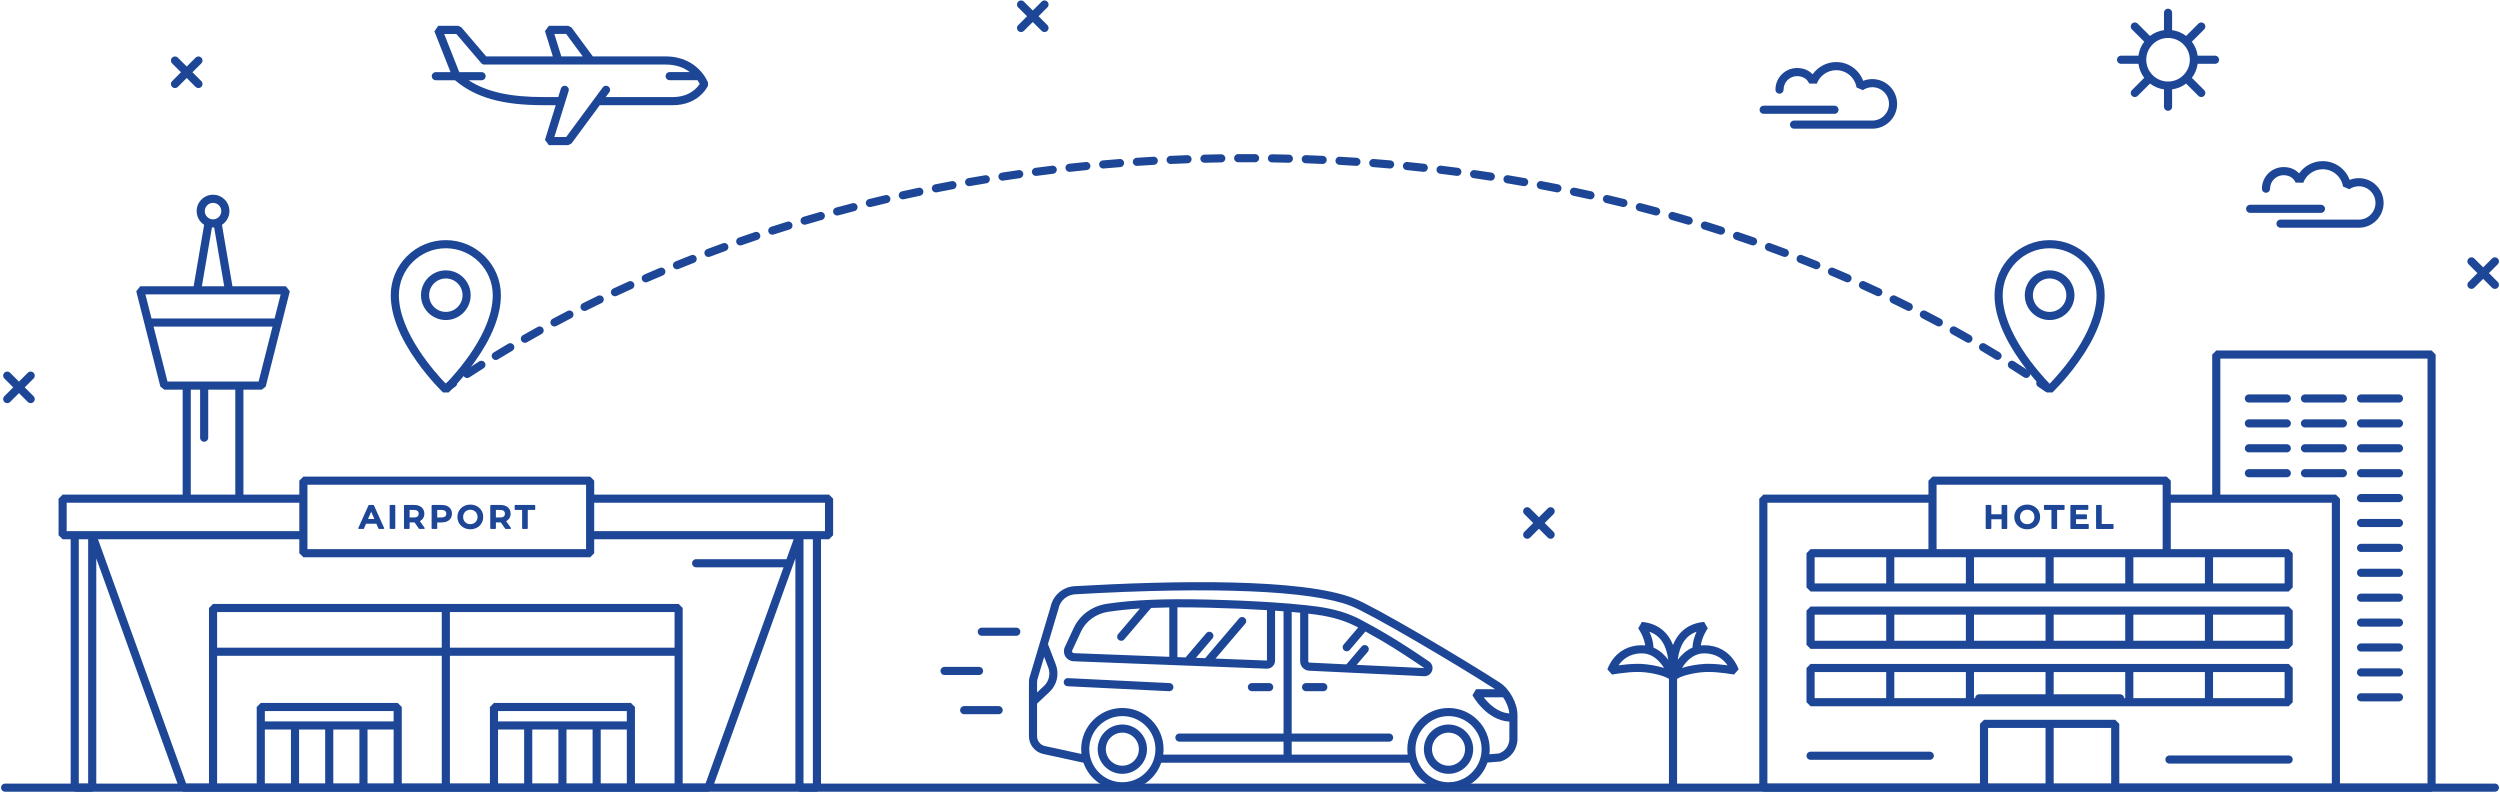 <svg xmlns="http://www.w3.org/2000/svg" xmlns:xlink="http://www.w3.org/1999/xlink" id="Layer_1" x="0px" y="0px" viewBox="0 0 972 308" style="enable-background:new 0 0 972 308;" xml:space="preserve"><style type="text/css">	.st0{fill:#1D4796;}</style><g>	<path class="st0" d="M824.271,273.09h-54.76c-0.873,0-1.581-0.708-1.581-1.581s0.708-1.581,1.581-1.581h54.76  c0.873,0,1.581,0.708,1.581,1.581S825.144,273.09,824.271,273.09z"></path>	<g>		<path class="st0" d="M174.429,152.59l-2.182-0.004c-0.207-0.198-5.123-4.928-10.11-11.925   c-6.774-9.505-10.209-18.215-10.209-25.889c0-11.806,9.605-21.412,21.412-21.412   c11.806,0,21.412,9.605,21.412,21.412c0,7.738-3.435,16.468-10.21,25.948   C179.554,147.699,174.636,152.393,174.429,152.59z M173.34,96.523c-10.063,0-18.249,8.187-18.249,18.249   c0,14.454,14.166,30.191,18.253,34.429c4.09-4.214,18.245-19.852,18.245-34.429   C191.589,104.709,183.403,96.523,173.34,96.523z"></path>		<path class="st0" d="M173.34,124.433c-5.327,0-9.661-4.334-9.661-9.661c0-5.327,4.334-9.661,9.661-9.661   c5.327,0,9.661,4.334,9.661,9.661C183.001,120.099,178.667,124.433,173.34,124.433z M173.34,108.273   c-3.583,0-6.499,2.915-6.499,6.499s2.915,6.499,6.499,6.499s6.499-2.915,6.499-6.499   S176.923,108.273,173.34,108.273z"></path>	</g>	<g>		<path class="st0" d="M797.979,152.59l-2.182-0.004c-0.207-0.198-5.123-4.928-10.11-11.925   c-6.774-9.505-10.209-18.215-10.209-25.889c0-11.806,9.605-21.412,21.412-21.412   c11.806,0,21.412,9.605,21.412,21.412c0,7.738-3.435,16.468-10.21,25.948   C803.104,147.699,798.186,152.393,797.979,152.59z M796.891,96.523c-10.063,0-18.249,8.187-18.249,18.249   c0,14.454,14.167,30.191,18.253,34.429c4.09-4.214,18.245-19.852,18.245-34.429   C815.14,104.709,806.953,96.523,796.891,96.523z"></path>		<path class="st0" d="M796.891,124.433c-5.327,0-9.661-4.334-9.661-9.661c0-5.327,4.334-9.661,9.661-9.661   c5.327,0,9.661,4.334,9.661,9.661C806.552,120.099,802.218,124.433,796.891,124.433z M796.891,108.273   c-3.583,0-6.499,2.915-6.499,6.499s2.915,6.499,6.499,6.499s6.499-2.915,6.499-6.499   S800.474,108.273,796.891,108.273z"></path>	</g>	<g>		<path class="st0" d="M173.415,152.458c-0.504,0-1-0.241-1.307-0.689c-0.493-0.721-0.308-1.705,0.412-2.198   c0.903-0.618,1.827-1.244,2.745-1.862c0.724-0.488,1.707-0.295,2.195,0.429c0.487,0.725,0.295,1.707-0.429,2.195   c-0.912,0.614-1.829,1.235-2.725,1.849C174.033,152.368,173.722,152.458,173.415,152.458z"></path>		<path class="st0" d="M181.631,146.975c-0.517,0-1.024-0.253-1.327-0.719c-0.476-0.732-0.269-1.712,0.463-2.188   c1.831-1.192,3.7-2.389,5.555-3.557c0.739-0.466,1.715-0.244,2.181,0.495   c0.465,0.739,0.244,1.715-0.495,2.181c-1.842,1.16-3.698,2.349-5.515,3.532   C182.225,146.892,181.926,146.975,181.631,146.975z M787.777,146.963c-0.296,0-0.595-0.083-0.861-0.256   c-1.818-1.184-3.676-2.373-5.523-3.536c-0.739-0.465-0.961-1.442-0.495-2.181   c0.465-0.739,1.442-0.961,2.181-0.495c1.859,1.171,3.731,2.369,5.562,3.562c0.732,0.476,0.939,1.456,0.463,2.188   C788.801,146.709,788.294,146.963,787.777,146.963z M192.753,139.969c-0.533,0-1.054-0.27-1.352-0.759   c-0.455-0.746-0.218-1.719,0.527-2.173c1.868-1.139,3.771-2.28,5.657-3.392c0.752-0.444,1.722-0.194,2.165,0.559   c0.444,0.752,0.194,1.722-0.559,2.165c-1.873,1.104-3.763,2.237-5.618,3.368   C193.317,139.894,193.033,139.969,192.753,139.969z M776.647,139.952c-0.28,0-0.564-0.075-0.821-0.231   c-1.851-1.128-3.741-2.261-5.618-3.368c-0.752-0.444-1.002-1.413-0.559-2.165   c0.444-0.752,1.413-1.003,2.165-0.559c1.89,1.115,3.793,2.256,5.657,3.392c0.746,0.454,0.982,1.427,0.527,2.173   C777.701,139.682,777.18,139.952,776.647,139.952z M204.075,133.29c-0.549,0-1.083-0.287-1.375-0.798   c-0.433-0.759-0.169-1.724,0.59-2.157c1.896-1.082,3.831-2.168,5.751-3.228   c0.764-0.422,1.727-0.145,2.149,0.62c0.422,0.765,0.144,1.726-0.62,2.149   c-1.908,1.053-3.83,2.132-5.712,3.206C204.61,133.223,204.341,133.29,204.075,133.29z M765.324,133.275   c-0.266,0-0.535-0.067-0.782-0.208c-1.884-1.075-3.806-2.154-5.713-3.206c-0.765-0.422-1.042-1.384-0.62-2.149   c0.422-0.765,1.384-1.042,2.149-0.62c1.919,1.059,3.854,2.145,5.751,3.228c0.759,0.433,1.023,1.399,0.59,2.157   C766.407,132.988,765.874,133.275,765.324,133.275z M215.583,126.937c-0.565,0-1.111-0.304-1.396-0.837   c-0.411-0.77-0.12-1.728,0.65-2.14c1.928-1.029,3.892-2.061,5.838-3.066   c0.776-0.401,1.73-0.097,2.131,0.679c0.401,0.776,0.097,1.73-0.679,2.131c-1.934,0.999-3.885,2.023-5.8,3.046   C216.089,126.877,215.834,126.937,215.583,126.937z M753.816,126.922c-0.251,0-0.506-0.06-0.744-0.187   c-1.909-1.02-3.861-2.044-5.8-3.046c-0.776-0.401-1.08-1.355-0.68-2.131   c0.401-0.776,1.354-1.08,2.131-0.679c1.952,1.008,3.917,2.04,5.839,3.066c0.77,0.411,1.061,1.369,0.65,2.14   C754.928,126.618,754.381,126.922,753.816,126.922z M227.263,120.904c-0.58,0-1.139-0.321-1.416-0.875   c-0.39-0.781-0.073-1.731,0.708-2.121c1.952-0.975,3.943-1.952,5.919-2.906c0.786-0.38,1.732-0.05,2.111,0.737   s0.05,1.732-0.737,2.111c-1.963,0.948-3.942,1.919-5.881,2.888C227.741,120.851,227.5,120.904,227.263,120.904z    M742.136,120.89c-0.237,0-0.478-0.054-0.705-0.167c-1.944-0.97-3.922-1.942-5.881-2.887   c-0.787-0.38-1.117-1.325-0.737-2.111c0.38-0.787,1.325-1.117,2.111-0.737   c1.972,0.952,3.963,1.929,5.919,2.906c0.781,0.39,1.099,1.34,0.709,2.121   C743.275,120.57,742.716,120.89,742.136,120.89z M239.101,115.19c-0.595,0-1.166-0.338-1.434-0.913   c-0.369-0.791-0.027-1.732,0.765-2.102c1.979-0.923,3.996-1.848,5.994-2.748c0.797-0.359,1.733-0.004,2.091,0.792   c0.359,0.796,0.004,1.732-0.792,2.091c-1.986,0.895-3.99,1.813-5.956,2.731   C239.552,115.142,239.325,115.19,239.101,115.19z M730.298,115.176c-0.224,0-0.451-0.048-0.667-0.149   c-1.966-0.917-3.969-1.835-5.956-2.73c-0.796-0.359-1.151-1.295-0.792-2.091   c0.359-0.796,1.295-1.151,2.091-0.792c1.999,0.901,4.016,1.825,5.994,2.748c0.791,0.369,1.134,1.31,0.765,2.102   C731.463,114.838,730.893,115.176,730.298,115.176z M251.085,109.789c-0.61,0-1.192-0.355-1.451-0.951   c-0.348-0.801,0.018-1.732,0.819-2.081c1.999-0.87,4.039-1.741,6.062-2.591   c0.805-0.338,1.732,0.04,2.07,0.846c0.338,0.805-0.04,1.732-0.846,2.07   c-2.012,0.845-4.039,1.711-6.025,2.575C251.51,109.747,251.296,109.789,251.085,109.789z M718.312,109.777   c-0.21,0-0.424-0.042-0.63-0.132c-1.986-0.864-4.013-1.73-6.025-2.575c-0.805-0.338-1.184-1.265-0.846-2.07   c0.338-0.805,1.265-1.184,2.07-0.846c2.025,0.85,4.064,1.722,6.063,2.591c0.801,0.348,1.167,1.28,0.819,2.081   C719.504,109.421,718.923,109.777,718.312,109.777z M263.205,104.7c-0.625,0-1.217-0.373-1.466-0.988   c-0.328-0.809,0.063-1.731,0.872-2.059c2.024-0.82,4.085-1.64,6.126-2.437   c0.814-0.317,1.73,0.084,2.048,0.898c0.318,0.814-0.084,1.73-0.898,2.048   c-2.029,0.792-4.077,1.607-6.089,2.422C263.604,104.662,263.403,104.7,263.205,104.7z M706.192,104.688   c-0.198,0-0.399-0.037-0.593-0.116c-2.008-0.813-4.056-1.628-6.089-2.422c-0.814-0.318-1.216-1.235-0.898-2.048   c0.318-0.814,1.234-1.215,2.048-0.898c2.045,0.799,4.106,1.618,6.126,2.436c0.809,0.328,1.2,1.25,0.872,2.059   C707.409,104.315,706.817,104.688,706.192,104.688z M275.45,99.918c-0.64,0-1.242-0.391-1.48-1.025   c-0.308-0.817,0.106-1.729,0.923-2.037c2.04-0.767,4.12-1.536,6.184-2.284c0.821-0.298,1.728,0.127,2.025,0.948   c0.297,0.821-0.127,1.728-0.948,2.025c-2.052,0.743-4.12,1.507-6.148,2.27   C275.823,99.885,275.635,99.918,275.45,99.918z M693.947,99.906c-0.185,0-0.373-0.033-0.556-0.102   c-2.033-0.765-4.101-1.528-6.148-2.27c-0.821-0.297-1.246-1.204-0.948-2.025   c0.297-0.821,1.204-1.246,2.025-0.948c2.059,0.746,4.14,1.514,6.184,2.283c0.817,0.308,1.231,1.219,0.923,2.037   C695.189,99.515,694.587,99.906,693.947,99.906z M287.809,95.44c-0.654,0-1.266-0.409-1.493-1.061   c-0.287-0.825,0.148-1.726,0.973-2.014c2.06-0.718,4.159-1.435,6.238-2.132c0.828-0.277,1.724,0.169,2.002,0.997   c0.277,0.828-0.169,1.724-0.997,2.002c-2.067,0.693-4.154,1.406-6.202,2.119   C288.158,95.411,287.982,95.44,287.809,95.44z M681.588,95.429c-0.173,0-0.348-0.029-0.52-0.088   c-2.046-0.713-4.132-1.426-6.202-2.119c-0.828-0.277-1.275-1.174-0.997-2.002c0.277-0.828,1.173-1.275,2.002-0.997   c2.081,0.697,4.18,1.414,6.238,2.131c0.825,0.287,1.26,1.189,0.973,2.014   C682.854,95.02,682.242,95.429,681.588,95.429z M300.274,91.264c-0.668,0-1.289-0.427-1.505-1.097   c-0.267-0.831,0.19-1.722,1.021-1.99c2.08-0.669,4.195-1.336,6.287-1.982c0.835-0.258,1.72,0.21,1.977,1.044   c0.258,0.834-0.21,1.72-1.045,1.977c-2.08,0.642-4.183,1.305-6.251,1.97   C300.597,91.239,300.434,91.264,300.274,91.264z M669.123,91.254c-0.161,0-0.324-0.025-0.485-0.076   c-2.063-0.664-4.167-1.327-6.251-1.97c-0.835-0.258-1.302-1.143-1.045-1.977   c0.258-0.834,1.143-1.302,1.977-1.045c2.096,0.647,4.212,1.313,6.287,1.981c0.831,0.267,1.288,1.158,1.021,1.99   C670.413,90.827,669.792,91.254,669.123,91.254z M312.834,87.386c-0.682,0-1.312-0.445-1.516-1.133   c-0.248-0.838,0.23-1.717,1.068-1.965c2.091-0.619,4.221-1.235,6.331-1.833   c0.841-0.239,1.714,0.25,1.952,1.091c0.238,0.84-0.25,1.714-1.091,1.952c-2.099,0.594-4.217,1.207-6.296,1.822   C313.134,87.365,312.983,87.386,312.834,87.386z M656.563,87.377c-0.148,0-0.3-0.021-0.449-0.065   c-2.083-0.616-4.201-1.229-6.296-1.822c-0.84-0.238-1.329-1.112-1.091-1.952   c0.238-0.84,1.112-1.328,1.952-1.091c2.106,0.596,4.237,1.213,6.332,1.832   c0.838,0.248,1.316,1.127,1.068,1.965C657.875,86.932,657.245,87.377,656.563,87.377z M325.482,83.805   c-0.697,0-1.335-0.464-1.525-1.169c-0.228-0.843,0.27-1.711,1.113-1.94c2.108-0.571,4.252-1.138,6.372-1.685   c0.846-0.219,1.708,0.29,1.927,1.136c0.218,0.846-0.29,1.708-1.136,1.927c-2.108,0.545-4.24,1.108-6.337,1.676   C325.758,83.787,325.619,83.805,325.482,83.805z M643.915,83.796c-0.137,0-0.276-0.018-0.414-0.055   c-2.101-0.568-4.233-1.132-6.337-1.675c-0.846-0.218-1.354-1.081-1.135-1.927   c0.218-0.846,1.081-1.354,1.927-1.136c2.116,0.546,4.26,1.113,6.372,1.685   c0.843,0.228,1.342,1.096,1.113,1.939C645.25,83.332,644.611,83.796,643.915,83.796z M338.21,80.517   c-0.711,0-1.357-0.483-1.534-1.204c-0.209-0.848,0.309-1.705,1.157-1.913c2.117-0.521,4.274-1.039,6.409-1.539   c0.851-0.198,1.701,0.329,1.9,1.179c0.199,0.85-0.329,1.701-1.179,1.9c-2.123,0.497-4.268,1.012-6.374,1.531   C338.462,80.502,338.335,80.517,338.21,80.517z M631.187,80.509c-0.125,0-0.252-0.015-0.379-0.046   c-2.106-0.518-4.251-1.033-6.374-1.53c-0.85-0.199-1.378-1.05-1.179-1.9c0.199-0.85,1.05-1.378,1.9-1.179   c2.135,0.5,4.291,1.017,6.409,1.539c0.848,0.209,1.366,1.065,1.157,1.913   C632.543,80.026,631.898,80.509,631.187,80.509z M351.009,77.52c-0.725,0-1.378-0.501-1.542-1.238   c-0.19-0.853,0.348-1.697,1.2-1.887c2.13-0.473,4.298-0.943,6.442-1.394   c0.855-0.18,1.693,0.367,1.873,1.222c0.18,0.855-0.367,1.693-1.222,1.873   c-2.132,0.449-4.288,0.915-6.407,1.386C351.238,77.507,351.122,77.52,351.009,77.52z M618.388,77.513   c-0.114,0-0.229-0.012-0.344-0.038c-2.121-0.471-4.277-0.938-6.407-1.386c-0.855-0.18-1.402-1.019-1.222-1.873   c0.18-0.855,1.019-1.401,1.873-1.222c2.142,0.451,4.309,0.92,6.442,1.393c0.853,0.19,1.39,1.034,1.201,1.887   C619.766,77.011,619.112,77.513,618.388,77.513z M363.872,74.811c-0.739,0-1.4-0.521-1.549-1.273   c-0.17-0.857,0.386-1.689,1.242-1.859c2.143-0.426,4.32-0.847,6.471-1.25c0.859-0.16,1.685,0.405,1.846,1.263   c0.161,0.858-0.404,1.685-1.263,1.846c-2.14,0.401-4.306,0.82-6.437,1.244   C364.078,74.801,363.974,74.811,363.872,74.811z M605.524,74.805c-0.102,0-0.206-0.01-0.31-0.031   c-2.133-0.424-4.299-0.842-6.436-1.243c-0.858-0.161-1.424-0.987-1.263-1.845   c0.161-0.858,0.987-1.424,1.846-1.263c2.149,0.403,4.326,0.823,6.471,1.25   c0.857,0.17,1.413,1.003,1.242,1.859C606.924,74.284,606.263,74.805,605.524,74.805z M376.793,72.389   c-0.753,0-1.42-0.54-1.556-1.308c-0.151-0.86,0.423-1.68,1.283-1.831c2.154-0.379,4.34-0.752,6.497-1.107   c0.862-0.141,1.675,0.441,1.817,1.303c0.142,0.862-0.441,1.675-1.303,1.817   c-2.146,0.354-4.32,0.724-6.462,1.101C376.976,72.381,376.884,72.389,376.793,72.389z M592.604,72.383   c-0.091,0-0.183-0.008-0.276-0.024c-2.136-0.376-4.311-0.747-6.463-1.101c-0.862-0.142-1.445-0.956-1.303-1.817   c0.142-0.862,0.955-1.445,1.817-1.303c2.163,0.356,4.349,0.729,6.496,1.107c0.86,0.151,1.435,0.971,1.283,1.831   C594.024,71.843,593.357,72.383,592.604,72.383z M389.763,70.251c-0.767,0-1.441-0.56-1.561-1.341   c-0.133-0.863,0.46-1.671,1.323-1.803c2.162-0.332,4.355-0.657,6.519-0.966   c0.865-0.123,1.665,0.478,1.789,1.342c0.123,0.865-0.478,1.665-1.342,1.789c-2.153,0.307-4.335,0.63-6.485,0.96   C389.924,70.245,389.843,70.251,389.763,70.251z M579.633,70.246c-0.08,0-0.161-0.006-0.242-0.019   c-2.145-0.33-4.327-0.653-6.485-0.96c-0.865-0.123-1.466-0.924-1.343-1.789c0.123-0.865,0.922-1.466,1.788-1.342   c2.169,0.309,4.363,0.634,6.519,0.965c0.863,0.133,1.455,0.94,1.323,1.803   C581.074,69.687,580.4,70.246,579.633,70.246z M402.777,68.395c-0.782,0-1.461-0.579-1.566-1.375   c-0.114-0.866,0.496-1.66,1.361-1.774c2.164-0.285,4.364-0.562,6.538-0.825   c0.866-0.105,1.655,0.513,1.759,1.38c0.105,0.867-0.513,1.655-1.38,1.759   c-2.163,0.261-4.352,0.537-6.505,0.821C402.915,68.391,402.846,68.395,402.777,68.395z M566.619,68.391   c-0.069,0-0.138-0.004-0.208-0.014c-2.155-0.283-4.343-0.559-6.505-0.82c-0.867-0.104-1.485-0.892-1.381-1.759   c0.105-0.867,0.893-1.485,1.759-1.381c2.172,0.262,4.372,0.539,6.538,0.824c0.866,0.114,1.475,0.908,1.362,1.774   C568.08,67.812,567.4,68.391,566.619,68.391z M415.828,66.82c-0.796,0-1.481-0.599-1.57-1.409   c-0.095-0.868,0.531-1.649,1.399-1.745c2.171-0.239,4.377-0.469,6.554-0.685c0.869-0.085,1.643,0.548,1.73,1.417   c0.086,0.869-0.549,1.643-1.418,1.73c-2.166,0.215-4.36,0.444-6.521,0.681   C415.944,66.817,415.885,66.82,415.828,66.82z M553.568,66.816c-0.058,0-0.116-0.003-0.175-0.01   c-2.166-0.238-4.359-0.467-6.52-0.681c-0.869-0.086-1.504-0.86-1.418-1.73   c0.086-0.869,0.858-1.504,1.73-1.418c2.172,0.215,4.377,0.446,6.554,0.685c0.868,0.095,1.495,0.876,1.399,1.744   C555.049,66.217,554.364,66.816,553.568,66.816z M428.91,65.523c-0.81,0-1.501-0.62-1.573-1.442   c-0.077-0.87,0.566-1.638,1.436-1.714c2.177-0.193,4.386-0.376,6.567-0.546c0.871-0.067,1.632,0.583,1.699,1.454   c0.068,0.871-0.583,1.631-1.454,1.699c-2.17,0.169-4.368,0.352-6.534,0.543   C429.003,65.521,428.956,65.523,428.91,65.523z M540.486,65.52c-0.047,0-0.094-0.002-0.141-0.006   c-2.164-0.191-4.362-0.374-6.533-0.543c-0.871-0.068-1.522-0.829-1.454-1.699   c0.068-0.871,0.829-1.522,1.699-1.454c2.182,0.17,4.391,0.354,6.566,0.546c0.87,0.077,1.513,0.844,1.436,1.714   C541.986,64.9,541.296,65.52,540.486,65.52z M442.016,64.502c-0.825,0-1.52-0.64-1.576-1.475   c-0.059-0.871,0.6-1.625,1.472-1.684c2.18-0.147,4.393-0.284,6.577-0.408c0.872-0.05,1.619,0.617,1.669,1.489   c0.05,0.872-0.617,1.619-1.489,1.669c-2.173,0.124-4.374,0.26-6.544,0.406   C442.087,64.501,442.051,64.502,442.016,64.502z M527.38,64.5c-0.036,0-0.071-0.001-0.108-0.004   c-2.172-0.146-4.373-0.283-6.544-0.406c-0.872-0.05-1.539-0.796-1.489-1.668   c0.049-0.872,0.798-1.538,1.668-1.489c2.182,0.124,4.394,0.261,6.577,0.408c0.872,0.059,1.53,0.812,1.472,1.684   C528.9,63.86,528.205,64.5,527.38,64.5z M455.14,63.756c-0.84,0-1.539-0.661-1.579-1.508   c-0.041-0.872,0.634-1.612,1.506-1.653c2.18-0.101,4.395-0.192,6.584-0.271c0.874-0.032,1.606,0.65,1.637,1.523   c0.032,0.873-0.651,1.606-1.523,1.637c-2.178,0.078-4.382,0.169-6.551,0.27   C455.19,63.755,455.165,63.756,455.14,63.756z M514.255,63.754c-0.025,0-0.05-0.001-0.074-0.002   c-2.172-0.101-4.376-0.192-6.551-0.27c-0.873-0.032-1.555-0.764-1.523-1.637   c0.031-0.873,0.763-1.558,1.637-1.523c2.186,0.079,4.401,0.17,6.583,0.271c0.872,0.04,1.547,0.78,1.506,1.653   C515.794,63.094,515.095,63.754,514.255,63.754z M468.278,63.282c-0.855,0-1.558-0.682-1.58-1.541   c-0.022-0.873,0.667-1.599,1.54-1.621c2.176-0.056,4.387-0.101,6.571-0.135c0.008-0,0.017-0,0.025-0   c0.862,0,1.567,0.692,1.581,1.557c0.013,0.873-0.683,1.592-1.557,1.605c-2.173,0.034-4.373,0.079-6.539,0.134   C468.305,63.282,468.291,63.282,468.278,63.282z M501.118,63.282c-0.014,0-0.027-0-0.041-0.001   c-2.174-0.056-4.379-0.101-6.555-0.134c-0.873-0.013-1.57-0.732-1.557-1.605   c0.013-0.865,0.719-1.557,1.581-1.557c0.008,0,0.016,0,0.025,0c2.187,0.034,4.403,0.079,6.588,0.135   c0.873,0.022,1.563,0.748,1.54,1.621C502.676,62.6,501.973,63.282,501.118,63.282z M481.4,63.08   c-0.87,0-1.577-0.703-1.581-1.573c-0.004-0.873,0.7-1.585,1.573-1.589c2.194-0.011,4.394-0.011,6.589-0   c0.874,0.004,1.578,0.716,1.573,1.589c-0.004,0.873-0.72,1.575-1.589,1.573c-2.183-0.011-4.373-0.011-6.557,0   C481.406,63.08,481.403,63.08,481.4,63.08z"></path>		<path class="st0" d="M796.012,152.458c-0.308,0-0.618-0.09-0.891-0.276c-0.898-0.614-1.815-1.236-2.725-1.849   c-0.725-0.488-0.917-1.47-0.429-2.195c0.487-0.725,1.47-0.917,2.195-0.429   c0.917,0.617,1.84,1.243,2.745,1.862c0.721,0.493,0.905,1.477,0.412,2.198   C797.013,152.217,796.517,152.458,796.012,152.458z"></path>	</g>	<path class="st0" d="M861.204,21.651h-6.749c-0.277-2.026-1.076-3.888-2.259-5.443l4.775-4.775  c0.618-0.618,0.618-1.619,0-2.236c-0.618-0.618-1.619-0.618-2.236,0l-4.775,4.775  c-1.556-1.183-3.417-1.982-5.443-2.259V4.963c0-0.873-0.708-1.581-1.581-1.581s-1.581,0.708-1.581,1.581v6.749  c-2.026,0.277-3.888,1.076-5.443,2.259l-4.775-4.775c-0.618-0.618-1.619-0.618-2.236,0  c-0.618,0.618-0.618,1.619,0,2.236l4.775,4.775c-1.183,1.556-1.982,3.417-2.259,5.443h-6.749  c-0.873,0-1.581,0.708-1.581,1.581s0.708,1.581,1.581,1.581h6.749c0.277,2.026,1.076,3.888,2.259,5.444  l-4.775,4.775c-0.618,0.618-0.618,1.619,0,2.236c0.309,0.309,0.714,0.463,1.118,0.463  c0.405,0,0.809-0.154,1.118-0.463l4.775-4.775c1.556,1.183,3.417,1.982,5.443,2.259v6.749  c0,0.873,0.708,1.581,1.581,1.581s1.581-0.708,1.581-1.581v-6.749c2.026-0.277,3.888-1.076,5.443-2.259  l4.775,4.775c0.309,0.309,0.714,0.463,1.118,0.463s0.809-0.154,1.118-0.463c0.618-0.618,0.618-1.619,0-2.236  l-4.775-4.775c1.183-1.556,1.982-3.417,2.259-5.444h6.749c0.873,0,1.581-0.708,1.581-1.581  S862.077,21.651,861.204,21.651z M842.935,31.7c-4.669,0-8.468-3.799-8.468-8.468s3.799-8.468,8.468-8.468  s8.468,3.799,8.468,8.468S847.604,31.7,842.935,31.7z"></path>	<path class="st0" d="M271.784,26.991c-2.307-2.307-6.428-5.057-12.963-5.057h-28.319l-8.3-11.248l-1.272-0.642  h-7.54l-1.51,2.05l3.057,9.84h-25.903l-9.677-11.336l-1.203-0.555h-7.782l-1.471,2.163l6.257,15.831h-5.705  c-0.873,0-1.581,0.708-1.581,1.581c0,0.873,0.708,1.581,1.581,1.581h7.451c8.074,6.793,18.452,9.703,34.539,9.703  h4.62l-4.183,13.465l1.51,2.05h7.54l1.272-0.642l10.974-14.873h28.371c10.153,0,13.56-7.237,13.7-7.545  l0.044-1.201C275.252,32.049,274.297,29.504,271.784,26.991z M215.536,13.206h4.595l6.44,8.728h-8.323  L215.536,13.206z M261.548,37.739H235.51l1.386-1.878c0.518-0.703,0.369-1.693-0.334-2.211  c-0.703-0.518-1.693-0.369-2.211,0.334l-14.22,19.272h-4.595l5.55-17.864c0.259-0.834-0.207-1.72-1.041-1.979  c-0.834-0.259-1.72,0.207-1.979,1.041l-1.021,3.286h-5.602c-13.146,0-22.212-1.988-29.239-6.54h5.037  c0.873,0,1.581-0.708,1.581-1.581c0-0.873-0.708-1.581-1.581-1.581h-8.682l-5.861-14.831h4.728l9.677,11.336  c0.015,0.017,0.031,0.033,0.046,0.049c0.016,0.018,0.032,0.035,0.049,0.052c0.022,0.022,0.045,0.042,0.068,0.062  c0.015,0.013,0.03,0.027,0.046,0.04c0.025,0.02,0.051,0.039,0.077,0.057c0.016,0.011,0.031,0.023,0.048,0.034  c0.026,0.017,0.053,0.033,0.08,0.049c0.018,0.01,0.036,0.021,0.054,0.03c0.026,0.013,0.052,0.026,0.078,0.038  c0.021,0.01,0.042,0.019,0.064,0.028c0.025,0.01,0.05,0.019,0.075,0.027c0.024,0.008,0.048,0.017,0.073,0.024  c0.024,0.007,0.049,0.013,0.073,0.019c0.025,0.006,0.051,0.012,0.076,0.017c0.026,0.005,0.053,0.008,0.079,0.012  c0.024,0.003,0.048,0.007,0.073,0.009c0.031,0.003,0.061,0.004,0.092,0.005c0.017,0.001,0.034,0.003,0.051,0.003  h70.516c4.256,0,7.277,1.337,9.368,2.928h-7.818c-0.873,0-1.581,0.708-1.581,1.581c0,0.873,0.708,1.581,1.581,1.581  h10.823c0.388,0.568,0.665,1.068,0.847,1.433C271.118,34.064,268.121,37.739,261.548,37.739z"></path>	<g>		<path class="st0" d="M78.272,22.421c-0.618-0.618-1.619-0.618-2.236,0l-3.438,3.438l-3.438-3.438   c-0.618-0.618-1.619-0.618-2.236,0c-0.618,0.618-0.618,1.619,0,2.236l3.438,3.438l-3.438,3.438   c-0.618,0.618-0.618,1.619,0,2.236c0.309,0.309,0.714,0.463,1.118,0.463s0.809-0.154,1.118-0.463l3.438-3.438   l3.438,3.438c0.309,0.309,0.713,0.463,1.118,0.463c0.405,0,0.809-0.154,1.118-0.463   c0.618-0.618,0.618-1.619,0-2.236l-3.438-3.438l3.438-3.438C78.89,24.04,78.89,23.039,78.272,22.421z"></path>		<path class="st0" d="M13.048,144.933c-0.618-0.618-1.619-0.618-2.236,0l-3.438,3.438l-3.438-3.438   c-0.618-0.618-1.619-0.618-2.236,0c-0.618,0.618-0.618,1.619,0,2.236l3.438,3.438l-3.438,3.438   c-0.618,0.618-0.618,1.619,0,2.236c0.309,0.309,0.714,0.463,1.118,0.463s0.809-0.154,1.118-0.463l3.438-3.438   l3.438,3.438c0.309,0.309,0.714,0.463,1.118,0.463s0.809-0.154,1.118-0.463c0.618-0.618,0.618-1.619,0-2.236   l-3.438-3.438l3.438-3.438C13.665,146.552,13.665,145.55,13.048,144.933z"></path>		<path class="st0" d="M604.01,197.666c-0.618-0.618-1.619-0.618-2.236,0l-3.437,3.437l-3.437-3.437   c-0.618-0.618-1.619-0.618-2.236,0c-0.618,0.618-0.618,1.619-0,2.236l3.437,3.438l-3.437,3.438   c-0.618,0.618-0.618,1.619,0,2.236c0.309,0.309,0.713,0.463,1.118,0.463s0.809-0.154,1.118-0.463   l3.437-3.438l3.437,3.438c0.309,0.309,0.714,0.463,1.118,0.463c0.405,0,0.809-0.154,1.118-0.463   c0.618-0.618,0.618-1.619,0-2.236l-3.438-3.438l3.438-3.438C604.627,199.285,604.627,198.284,604.01,197.666z   "></path>		<path class="st0" d="M967.695,106.183l3.438-3.438c0.618-0.618,0.618-1.619,0-2.236   c-0.618-0.618-1.619-0.618-2.236,0l-3.438,3.438l-3.438-3.438c-0.618-0.618-1.619-0.618-2.236,0   c-0.618,0.618-0.618,1.619,0,2.236l3.438,3.438l-3.438,3.438c-0.618,0.618-0.618,1.619-0,2.236   c0.309,0.309,0.714,0.463,1.118,0.463s0.809-0.154,1.118-0.463l3.438-3.438l3.438,3.438   c0.309,0.309,0.713,0.463,1.118,0.463s0.809-0.154,1.118-0.463c0.618-0.618,0.618-1.619-0-2.236   L967.695,106.183z"></path>		<path class="st0" d="M407.221,0.644c-0.618-0.618-1.619-0.618-2.236,0l-3.438,3.438l-3.438-3.438   c-0.618-0.618-1.619-0.618-2.236,0c-0.618,0.618-0.618,1.619,0,2.236l3.438,3.438L395.873,9.755   c-0.618,0.618-0.618,1.619,0,2.236c0.309,0.309,0.714,0.463,1.118,0.463s0.809-0.154,1.118-0.463l3.438-3.438   l3.438,3.438c0.309,0.309,0.713,0.463,1.118,0.463c0.405,0,0.809-0.154,1.118-0.463   c0.618-0.618,0.618-1.619,0-2.236l-3.438-3.438l3.438-3.438C407.838,2.262,407.838,1.261,407.221,0.644z"></path>	</g>	<g>		<path class="st0" d="M713.239,44.255h-27.529c-0.873,0-1.581-0.708-1.581-1.581c0-0.873,0.708-1.581,1.581-1.581   h27.529c0.873,0,1.581,0.708,1.581,1.581C714.82,43.547,714.112,44.255,713.239,44.255z"></path>		<path class="st0" d="M727.959,50.035h-30.438c-0.873,0-1.581-0.708-1.581-1.581s0.708-1.581,1.581-1.581h30.438   c3.575,0,6.484-2.909,6.484-6.484c0-3.575-2.909-6.484-6.484-6.484c-1.32,0-2.591,0.397-3.678,1.147   l-2.459-1.044c-0.64-3.894-3.969-6.721-7.914-6.721c-3.343,0-6.371,2.105-7.534,5.239l-2.981-0.044   c-0.102-0.281-1.146-2.883-4.694-2.883c-2.89,0-5.242,2.352-5.242,5.242c0,0.873-0.708,1.581-1.581,1.581   s-1.581-0.708-1.581-1.581c0-4.635,3.77-8.405,8.405-8.405c2.969,0,4.877,1.213,6.049,2.449   c2.067-2.926,5.475-4.761,9.159-4.761c4.773,0,8.899,2.966,10.49,7.298c1.125-0.449,2.329-0.681,3.561-0.681   c5.319,0,9.647,4.327,9.647,9.647S733.278,50.035,727.959,50.035z"></path>	</g>	<g>		<path class="st0" d="M902.385,82.772h-27.529c-0.873,0-1.581-0.708-1.581-1.581c0-0.873,0.708-1.581,1.581-1.581   h27.529c0.873,0,1.581,0.708,1.581,1.581C903.966,82.064,903.258,82.772,902.385,82.772z"></path>		<path class="st0" d="M917.105,88.551h-30.438c-0.873,0-1.581-0.708-1.581-1.581c0-0.873,0.708-1.581,1.581-1.581   h30.438c3.575,0,6.484-2.909,6.484-6.484c0-3.575-2.909-6.484-6.484-6.484c-1.319,0-2.591,0.397-3.678,1.148   l-2.459-1.044c-0.64-3.894-3.969-6.721-7.914-6.721c-3.343,0-6.371,2.105-7.534,5.239l-2.981-0.044   c-0.102-0.281-1.146-2.882-4.694-2.882c-2.89,0-5.242,2.352-5.242,5.242c0,0.873-0.708,1.581-1.581,1.581   s-1.581-0.708-1.581-1.581c0-4.634,3.77-8.405,8.405-8.405c2.969,0,4.877,1.213,6.049,2.449   c2.067-2.926,5.475-4.761,9.159-4.761c4.773,0,8.899,2.966,10.49,7.298c1.125-0.449,2.329-0.681,3.561-0.681   c5.319,0,9.647,4.327,9.647,9.647S922.424,88.551,917.105,88.551z"></path>	</g>	<path class="st0" d="M970.014,307.82H1.986c-0.873,0-1.581-0.708-1.581-1.581s0.708-1.581,1.581-1.581H970.014  c0.873,0,1.581,0.708,1.581,1.581S970.887,307.82,970.014,307.82z"></path>	<g>		<path class="st0" d="M145.384,196.482c-0.045-0.1-0.145-0.165-0.255-0.165h-1.606   c-0.11,0-0.21,0.065-0.256,0.165l-3.951,8.781c-0.039,0.087-0.031,0.187,0.02,0.267   c0.052,0.08,0.14,0.128,0.235,0.128h1.681c0.112,0,0.214-0.067,0.258-0.17l0.793-1.862h4.021l0.805,1.863   c0.044,0.103,0.145,0.169,0.257,0.169h1.706c0.095,0,0.184-0.048,0.235-0.128c0.052-0.08,0.059-0.181,0.02-0.267   L145.384,196.482z M143.094,201.786l1.219-2.849l1.229,2.849H143.094z"></path>		<path class="st0" d="M153.407,196.317h-1.631c-0.155,0-0.28,0.125-0.28,0.28v8.781   c0,0.155,0.125,0.28,0.28,0.28h1.631c0.155,0,0.28-0.125,0.28-0.28v-8.781   C153.688,196.443,153.562,196.317,153.407,196.317z"></path>		<path class="st0" d="M163.253,202.611c0.501-0.25,0.901-0.595,1.193-1.028c0.352-0.521,0.531-1.148,0.531-1.863   c0-0.695-0.167-1.308-0.496-1.82c-0.329-0.513-0.807-0.911-1.42-1.183c-0.597-0.266-1.305-0.4-2.102-0.4   h-3.613c-0.155,0-0.28,0.125-0.28,0.28v8.781c0,0.155,0.125,0.28,0.28,0.28h1.631   c0.155,0,0.28-0.125,0.28-0.28v-2.279h1.702c0.073,0,0.14-0.001,0.199-0.003l1.704,2.442   c0.052,0.075,0.138,0.12,0.23,0.12h1.756c0.104,0,0.2-0.058,0.248-0.151   c0.048-0.093,0.041-0.204-0.019-0.29L163.253,202.611z M162.774,199.721c0,0.477-0.147,0.831-0.451,1.083   c-0.314,0.261-0.797,0.393-1.438,0.393h-1.627v-2.939h1.627c0.641,0,1.126,0.131,1.44,0.388   C162.627,198.893,162.774,199.245,162.774,199.721z"></path>		<path class="st0" d="M173.799,196.717c-0.597-0.266-1.305-0.4-2.102-0.4h-3.613   c-0.155,0-0.28,0.125-0.28,0.28v8.781c0,0.155,0.125,0.28,0.28,0.28h1.631   c0.155,0,0.28-0.125,0.28-0.28v-2.254h1.702c0.797,0,1.505-0.135,2.102-0.4   c0.614-0.273,1.092-0.673,1.42-1.19c0.329-0.516,0.496-1.126,0.496-1.813c0-0.695-0.167-1.308-0.496-1.82   C174.89,197.388,174.412,196.99,173.799,196.717z M173.511,199.721c0,0.476-0.147,0.828-0.45,1.075   c-0.315,0.258-0.799,0.388-1.44,0.388h-1.627v-2.927h1.627c0.641,0,1.126,0.131,1.44,0.388   C173.364,198.893,173.511,199.245,173.511,199.721z"></path>		<path class="st0" d="M185.416,196.809c-0.758-0.41-1.617-0.618-2.554-0.618c-0.938,0-1.798,0.208-2.555,0.617   c-0.761,0.411-1.367,0.99-1.801,1.721c-0.434,0.731-0.654,1.558-0.654,2.458c0,0.901,0.22,1.728,0.654,2.457   c0.433,0.731,1.039,1.31,1.801,1.722c0.756,0.409,1.616,0.617,2.555,0.617c0.938,0,1.797-0.207,2.554-0.617   c0.762-0.413,1.368-0.99,1.8-1.715c0.434-0.726,0.654-1.555,0.654-2.464c0-0.909-0.22-1.738-0.654-2.465   C186.783,197.797,186.178,197.22,185.416,196.809z M185.668,200.988c0,0.534-0.123,1.021-0.365,1.449   c-0.244,0.431-0.571,0.757-0.997,0.998c-0.424,0.238-0.909,0.359-1.444,0.359c-0.535,0-1.02-0.121-1.443-0.358   c-0.422-0.238-0.758-0.574-0.998-0.998c-0.242-0.427-0.365-0.915-0.365-1.449c0-0.534,0.123-1.021,0.365-1.449   c0.24-0.425,0.576-0.761,0.998-0.998c0.424-0.238,0.909-0.359,1.443-0.359c0.533,0,1.019,0.121,1.443,0.359   c0.42,0.236,0.756,0.572,0.997,0.998C185.545,199.966,185.668,200.454,185.668,200.988z"></path>		<path class="st0" d="M196.797,202.611c0.501-0.25,0.901-0.595,1.194-1.028c0.352-0.521,0.531-1.148,0.531-1.863   c0-0.695-0.167-1.308-0.496-1.82c-0.329-0.512-0.807-0.911-1.42-1.183c-0.597-0.266-1.305-0.4-2.102-0.4   h-3.613c-0.155,0-0.28,0.125-0.28,0.28v8.781c0,0.155,0.125,0.28,0.28,0.28h1.631   c0.155,0,0.28-0.125,0.28-0.28v-2.279h1.702c0.073,0,0.14-0.001,0.199-0.003l1.704,2.442   c0.052,0.075,0.138,0.12,0.23,0.12h1.756c0.104,0,0.2-0.058,0.248-0.151   c0.048-0.093,0.041-0.204-0.019-0.29L196.797,202.611z M196.318,199.721c0,0.477-0.147,0.831-0.451,1.083   c-0.314,0.261-0.797,0.393-1.438,0.393h-1.627v-2.939h1.627c0.641,0,1.126,0.131,1.44,0.388   C196.171,198.893,196.318,199.245,196.318,199.721z"></path>		<path class="st0" d="M207.825,196.317h-7.451c-0.155,0-0.28,0.125-0.28,0.28v1.38   c0,0.155,0.125,0.28,0.28,0.28h2.63v7.121c0,0.155,0.125,0.28,0.28,0.28h1.631   c0.155,0,0.28-0.125,0.28-0.28v-7.121h2.63c0.155,0,0.28-0.125,0.28-0.28v-1.38   C208.106,196.443,207.98,196.317,207.825,196.317z"></path>	</g>	<g>		<g>			<path class="st0" d="M563.187,281.691c-5.287,0-9.588,4.301-9.588,9.588c0,5.287,4.301,9.588,9.588,9.588    c5.287,0,9.588-4.301,9.588-9.588C572.775,285.992,568.474,281.691,563.187,281.691z M563.187,297.704    c-3.543,0-6.425-2.882-6.425-6.425c0-3.543,2.882-6.425,6.425-6.425c3.543,0,6.425,2.882,6.425,6.425    C569.612,294.822,566.73,297.704,563.187,297.704z"></path>			<path class="st0" d="M436.369,281.691c-5.287,0-9.588,4.301-9.588,9.588c0,5.287,4.301,9.588,9.588,9.588    s9.588-4.301,9.588-9.588C445.957,285.992,441.656,281.691,436.369,281.691z M436.369,297.704    c-3.543,0-6.425-2.882-6.425-6.425c0-3.543,2.882-6.425,6.425-6.425c3.543,0,6.425,2.882,6.425,6.425    C442.794,294.822,439.912,297.704,436.369,297.704z"></path>			<path class="st0" d="M583.097,265.361c-13.957-9.014-48.283-29.414-56.72-32.725    c-20.143-7.904-70.162-6.936-108.576-4.732c-4.589,0.263-8.421,3.579-9.345,8.074l-8.211,27.514l-0.035,0.143    c-0.106,0.53-0.16,1.073-0.16,1.614v21.017c0,3.286,2.331,6.178,5.542,6.876l15.497,3.368    c0.049,0.011,0.098,0.018,0.147,0.024c2.18,6.26,8.14,10.764,15.133,10.764    c5.48,0,10.522-2.756,13.487-7.373c0.683-1.064,1.231-2.198,1.642-3.379h96.561    c2.183,6.253,8.14,10.752,15.128,10.752c5.48,0,10.522-2.756,13.487-7.373    c0.696-1.083,1.252-2.239,1.665-3.443l4.819-0.391l0.182-0.025l0.199-0.048    c3.864-1.188,6.46-4.702,6.46-8.744v-9.246C589.999,273.425,586.967,267.861,583.097,265.361z M584.426,271.126    c1.305,1.911,2.22,4.219,2.384,6.261c-4.569-0.345-8.055-3.834-9.948-6.261H584.426z M403.298,264.321    l2.668-8.942l1.573,4.102c0.974,2.539,0.321,5.381-1.664,7.24l-2.664,2.496v-3.968    C403.212,264.939,403.241,264.627,403.298,264.321z M447.195,298.216c-2.381,3.706-6.428,5.919-10.826,5.919    c-7.089,0-12.856-5.767-12.856-12.856c0-7.089,5.767-12.856,12.856-12.856c7.089,0,12.856,5.767,12.856,12.856    C449.225,293.75,448.523,296.149,447.195,298.216z M574.013,298.216c-2.38,3.706-6.428,5.919-10.826,5.919    c-7.089,0-12.856-5.767-12.856-12.856c0-7.089,5.767-12.856,12.856-12.856c7.089,0,12.856,5.767,12.856,12.856    C576.044,293.75,575.342,296.149,574.013,298.216z M582.746,292.952l-3.663,0.297    c0.08-0.65,0.123-1.308,0.123-1.97c0-8.833-7.186-16.019-16.019-16.019c-8.833,0-16.019,7.186-16.019,16.019    c0,0.713,0.048,1.415,0.138,2.104h-45.1v-5.028h37.873c0.873,0,1.581-0.708,1.581-1.581    c0-0.873-0.708-1.581-1.581-1.581h-37.873v-47.26c1.137,0.1,2.235,0.203,3.293,0.309v18.871    c0,1.959,1.533,3.568,3.49,3.661l44.682,2.141c0.051,0.002,0.102,0.004,0.152,0.004    c1.358,0,2.544-0.848,2.98-2.148c0.452-1.347-0.032-2.791-1.204-3.594    c-4.449-3.049-10.985-7.404-16.857-10.84c-2.794-1.635-5.966-3.41-9.43-5.277    c-4.877-2.628-10.553-4.347-17.354-5.255c-1.31-0.175-2.73-0.346-4.219-0.508    c-3.896-0.425-8.401-0.806-13.391-1.132c-7.374-0.483-15.817-0.846-24.416-1.049    c-17.31-0.41-29.153,0.081-39.6,1.64c-5.718,0.854-10.532,4.37-12.877,9.406l-3.443,7.395    c-0.55,1.181-0.475,2.552,0.199,3.666c0.675,1.115,1.855,1.816,3.169,1.877l75.078,2.881    c0.05,0.002,0.099,0.004,0.148,0.004c0.802,0,1.586-0.312,2.169-0.867c0.619-0.59,0.974-1.418,0.974-2.273    l0.001-19.414c1.125,0.078,2.223,0.159,3.293,0.242v47.522h-40.488c-0.873,0-1.581,0.708-1.581,1.581    c0,0.873,0.708,1.581,1.581,1.581h40.488v5.028h-46.796c0.091-0.694,0.14-1.397,0.14-2.104    c0-8.833-7.186-16.019-16.019-16.019c-8.833,0-16.019,7.186-16.019,16.019c0,0.628,0.038,1.248,0.108,1.857    l-14.195-3.085c-1.768-0.384-3.051-1.976-3.051-3.785v-12.716l4.826-4.521c2.928-2.743,3.891-6.935,2.454-10.681    l-3.044-7.936l4.058-13.599l0.036-0.146c0.616-3.119,3.264-5.424,6.439-5.606    c53.855-3.09,91.94-1.485,107.24,4.519c7.635,2.996,40.962,22.63,56.074,32.383h-7.418l-1.389,2.338    c0.223,0.409,5.431,9.78,14.348,10.258v6.715C586.837,289.871,585.199,292.135,582.746,292.952z M522.57,252.844    c0.298,0.254,0.662,0.378,1.025,0.378c0.447,0,0.891-0.189,1.204-0.555l6.093-7.144    c2.245,1.237,4.342,2.425,6.253,3.543c5.771,3.377,12.215,7.67,16.62,10.688l-26.295-1.26l4.341-5.09    c0.567-0.664,0.487-1.663-0.177-2.229c-0.664-0.567-1.662-0.488-2.229,0.177l-5.928,6.951l-14.337-0.687    c-0.268-0.013-0.479-0.234-0.479-0.502v-18.531c1.005,0.116,1.969,0.236,2.878,0.357    c6.415,0.856,11.737,2.46,16.272,4.904c0.082,0.044,0.162,0.088,0.243,0.132l-5.662,6.639    C521.827,251.279,521.906,252.277,522.57,252.844z M483.976,240.269c-0.665-0.567-1.663-0.488-2.229,0.177    l-13.179,15.452l-3.588-0.138l6.421-7.528c0.567-0.664,0.487-1.663-0.177-2.229    c-0.665-0.567-1.663-0.488-2.229,0.177l-8.039,9.426l-3.176-0.122v-19.342c0.445-0.002,0.892-0.003,1.345-0.003    c3.335,0,6.899,0.046,10.735,0.137c7.958,0.188,15.778,0.514,22.73,0.945l-0.001,19.599l-19.995-0.767    l11.56-13.554C484.72,241.834,484.64,240.835,483.976,240.269z M434.898,248.768    c0.298,0.254,0.662,0.378,1.025,0.378c0.447,0,0.891-0.189,1.204-0.555l10.43-12.229    c2.238-0.094,4.583-0.158,7.058-0.192v19.193l-37.101-1.424c-0.342-0.016-0.521-0.229-0.597-0.355    c-0.076-0.126-0.182-0.383-0.038-0.694l3.443-7.395c1.867-4.01,5.882-6.927,10.477-7.613    c3.862-0.577,7.926-1.004,12.405-1.291l-8.484,9.947C434.154,247.203,434.234,248.202,434.898,248.768z"></path>			<path class="st0" d="M415.086,266.814l39.475,1.929c0.026,0.001,0.052,0.002,0.078,0.002    c0.838,0,1.537-0.658,1.578-1.504c0.043-0.872-0.63-1.614-1.502-1.657l-39.475-1.929    c-0.873-0.043-1.614,0.63-1.657,1.502C413.541,266.029,414.213,266.771,415.086,266.814z"></path>			<path class="st0" d="M486.748,268.744h6.705c0.873,0,1.581-0.708,1.581-1.581c0-0.873-0.708-1.581-1.581-1.581    h-6.705c-0.873,0-1.581,0.708-1.581,1.581C485.167,268.036,485.875,268.744,486.748,268.744z"></path>			<path class="st0" d="M514.502,265.582h-6.706c-0.873,0-1.581,0.708-1.581,1.581c0,0.873,0.708,1.581,1.581,1.581    h6.706c0.873,0,1.581-0.708,1.581-1.581C516.084,266.29,515.375,265.582,514.502,265.582z"></path>		</g>		<g>			<path class="st0" d="M380.648,262.444h-13.405c-0.873,0-1.581-0.708-1.581-1.581c0-0.873,0.708-1.581,1.581-1.581    h13.405c0.873,0,1.581,0.708,1.581,1.581C382.229,261.736,381.521,262.444,380.648,262.444z"></path>			<path class="st0" d="M395.131,247.196h-13.405c-0.873,0-1.581-0.708-1.581-1.581c0-0.873,0.708-1.581,1.581-1.581    h13.405c0.873,0,1.581,0.708,1.581,1.581C396.712,246.488,396.004,247.196,395.131,247.196z"></path>			<path class="st0" d="M388.277,277.692h-13.405c-0.873,0-1.581-0.708-1.581-1.581c0-0.873,0.708-1.581,1.581-1.581    h13.405c0.873,0,1.581,0.708,1.581,1.581C389.858,276.984,389.15,277.692,388.277,277.692z"></path>		</g>	</g>	<path class="st0" d="M673.233,255.557c-1.847-2.133-5.168-4.676-10.504-4.676c-0.304,0-0.615,0.008-0.925,0.025  c-0.178,0.009-0.353,0.025-0.527,0.042c0.478-3.505,2.683-6.611,2.708-6.646l-1.422-2.503  c-5.752,0.516-9.913,3.573-12.033,8.841c-0.022,0.055-0.043,0.111-0.065,0.166  c-0.022-0.055-0.043-0.111-0.065-0.166c-2.12-5.267-6.281-8.324-12.033-8.841l-1.422,2.503  c0.026,0.036,2.235,3.126,2.709,6.645c-0.173-0.017-0.348-0.032-0.525-0.042c-0.31-0.017-0.621-0.025-0.925-0.025  c-5.336,0-8.658,2.543-10.504,4.676c-1.981,2.289-2.713,4.599-2.743,4.696l1.802,2.023  c0.054-0.01,5.475-1.018,9.975-1.018c0.371,0,0.731,0.007,1.068,0.021c4.21,0.172,9.157,1.392,11.083,2.67  v41.969c0,0.873,0.708,1.581,1.581,1.581s1.581-0.708,1.581-1.581v-41.969c1.926-1.278,6.874-2.498,11.083-2.67  c0.337-0.014,0.697-0.021,1.068-0.021c4.5,0,9.921,1.008,9.975,1.018l1.802-2.023  C675.946,260.155,675.215,257.845,673.233,255.557z M637.931,258.118c-0.38-0.015-0.783-0.023-1.197-0.023  c-2.586,0-5.383,0.299-7.45,0.581c1.417-2.059,4.144-4.633,8.92-4.633c0.248,0,0.503,0.007,0.757,0.02  c3.742,0.199,6.389,3.074,8.016,5.631C644.011,258.751,640.455,258.221,637.931,258.118z M642.895,251.787  c-0.089-2.312-0.827-4.495-1.594-6.169c4.148,1.451,6.567,5.049,7.322,10.889  C647.211,254.649,645.321,252.831,642.895,251.787z M652.305,256.512c0.754-5.843,3.173-9.443,7.323-10.895  c-0.767,1.674-1.506,3.858-1.594,6.171C655.607,252.834,653.717,254.654,652.305,256.512z M664.199,258.094  c-0.414,0-0.817,0.008-1.197,0.023c-2.524,0.103-6.08,0.633-9.046,1.577c1.627-2.558,4.274-5.432,8.016-5.631  c0.254-0.013,0.509-0.02,0.757-0.02c4.811,0,7.531,2.574,8.937,4.635  C669.598,258.395,666.793,258.094,664.199,258.094z"></path>	<g>		<path class="st0" d="M780.133,196.307h-1.634c-0.155,0-0.281,0.126-0.281,0.281v3.352h-3.989v-3.352   c0-0.155-0.126-0.281-0.281-0.281h-1.634c-0.155,0-0.281,0.126-0.281,0.281v8.8c0,0.155,0.126,0.281,0.281,0.281   h1.634c0.155,0,0.281-0.126,0.281-0.281v-3.491h3.989v3.491c0,0.155,0.126,0.281,0.281,0.281h1.634   c0.155,0,0.281-0.126,0.281-0.281v-8.8C780.414,196.432,780.288,196.307,780.133,196.307z"></path>		<path class="st0" d="M790.739,196.799c-0.759-0.41-1.62-0.618-2.56-0.618c-0.94,0-1.801,0.208-2.56,0.618   c-0.763,0.412-1.37,0.993-1.805,1.725c-0.435,0.732-0.655,1.561-0.655,2.463c0,0.902,0.221,1.731,0.655,2.463   c0.435,0.732,1.042,1.313,1.805,1.725c0.759,0.41,1.62,0.618,2.56,0.618c0.94,0,1.801-0.208,2.56-0.618   c0.762-0.412,1.369-0.99,1.804-1.718c0.435-0.728,0.656-1.559,0.656-2.47c0-0.91-0.221-1.741-0.656-2.47   C792.108,197.79,791.501,197.212,790.739,196.799z M790.99,200.987c0,0.535-0.123,1.024-0.366,1.452   c-0.241,0.426-0.578,0.763-1,1c-0.425,0.239-0.911,0.36-1.446,0.36s-1.022-0.121-1.446-0.36   c-0.422-0.237-0.758-0.574-1-1c-0.243-0.428-0.366-0.917-0.366-1.452c0-0.535,0.123-1.024,0.366-1.452   c0.242-0.426,0.578-0.763,1-1c0.425-0.239,0.911-0.36,1.446-0.36s1.022,0.121,1.446,0.36   c0.422,0.237,0.758,0.574,1,1C790.867,199.964,790.99,200.453,790.99,200.987z"></path>		<path class="st0" d="M802.435,196.307h-7.468c-0.155,0-0.281,0.126-0.281,0.281v1.383   c0,0.155,0.126,0.281,0.281,0.281h2.636v7.136c0,0.155,0.126,0.281,0.281,0.281h1.634   c0.155,0,0.281-0.126,0.281-0.281v-7.136h2.636c0.155,0,0.281-0.126,0.281-0.281v-1.383   C802.716,196.432,802.59,196.307,802.435,196.307z"></path>		<path class="st0" d="M811.838,203.736h-4.685v-1.865h3.968c0.155,0,0.281-0.126,0.281-0.281v-1.345   c0-0.155-0.126-0.281-0.281-0.281h-3.968v-1.726h4.509c0.155,0,0.281-0.126,0.281-0.281v-1.37   c0-0.155-0.126-0.281-0.281-0.281h-6.424c-0.155,0-0.281,0.126-0.281,0.281v8.8c0,0.155,0.126,0.281,0.281,0.281   h6.6c0.155,0,0.281-0.126,0.281-0.281v-1.37C812.119,203.862,811.993,203.736,811.838,203.736z"></path>		<path class="st0" d="M821.468,203.724h-4.321v-7.136c0-0.155-0.126-0.281-0.281-0.281h-1.634   c-0.155,0-0.281,0.126-0.281,0.281v8.8c0,0.155,0.126,0.281,0.281,0.281h6.236c0.155,0,0.281-0.126,0.281-0.281   v-1.383C821.748,203.85,821.623,203.724,821.468,203.724z"></path>	</g>	<path class="st0" d="M322.336,192.304h-91.308v-5.417l-1.581-1.581H117.95l-1.581,1.581v5.417H94.645v-40.808h7.131  l1.533-1.193l9.375-37.029l-1.533-1.969H90.379l-4.079-23.889c1.745-1.137,2.901-3.105,2.901-5.338  c0-3.512-2.857-6.369-6.369-6.369c-3.512,0-6.369,2.857-6.369,6.369c0,2.233,1.157,4.201,2.901,5.338l-4.079,23.889  H54.511l-1.533,1.969l9.375,37.029l1.533,1.193h7.131v40.808H24.345l-1.581,1.581v14.204l1.581,1.581h3.129v96.567  l1.581,1.581h6.801l1.581-1.581v-89.106l32.341,89.643l1.488,1.045h204.151l1.488-1.045l32.341-89.643v89.106  l1.581,1.581h6.8l1.581-1.581v-96.567h3.129l1.581-1.581v-14.204L322.336,192.304z M119.532,188.468h108.333  v25.039H119.532V188.468z M82.831,78.871c1.768,0,3.207,1.438,3.207,3.207s-1.438,3.207-3.207,3.207  s-3.207-1.439-3.207-3.207S81.063,78.871,82.831,78.871z M82.395,88.447h0.872l3.903,22.858h-8.678L82.395,88.447z   M76.618,114.467h12.427h20.075l-2.369,9.356H58.912l-2.369-9.356H76.618z M59.712,126.986h46.238l-5.405,21.348  h-7.481H72.599h-7.481L59.712,126.986z M74.18,151.496h3.616v18.673c0,0.873,0.708,1.581,1.581,1.581  c0.873,0,1.581-0.708,1.581-1.581v-18.673h10.524v40.808h-17.303V151.496z M25.926,195.466h90.443v11.042H35.855  h-6.801h-3.129V195.466z M34.274,304.657h-3.638v-94.986h3.638V304.657z M262.268,237.967v13.837h-87.346v-13.837  H262.268z M243.708,280.47h-50.07v-4.015h50.07V280.47z M193.638,283.632h10.146v21.025h-10.146V283.632z   M206.946,283.632h10.146v21.025h-10.146V283.632z M220.255,283.632H230.4v21.025h-10.146V283.632z M233.563,283.632  h10.146v21.025h-10.146V283.632z M246.871,274.873l-1.581-1.581h-53.232l-1.581,1.581v29.784h-15.554v-49.691  h87.346v49.691h-15.397V274.873z M171.759,251.804H84.413v-13.837h87.346V251.804z M84.413,254.967h87.346v49.691  h-15.554v-29.784l-1.581-1.581H101.391l-1.581,1.581v29.784H84.413V254.967z M153.042,280.47h-50.07v-4.015h50.07  V280.47z M102.972,283.632h10.146v21.025h-10.146V283.632z M116.28,283.632h10.146v21.025h-10.146V283.632z   M129.589,283.632h10.146v21.025h-10.146V283.632z M142.897,283.632h10.146v21.025h-10.146V283.632z M274.305,304.657  h-8.874v-68.272l-1.581-1.581H82.831l-1.581,1.581v16.998c0,0.001-0,0.001-0,0.002  c0,0.001,0,0.001,0,0.002v51.27h-8.875l-34.269-94.986h78.262v5.417l1.581,1.581h111.496l1.581-1.581  v-5.417h77.546l-2.794,7.745h-35.124c-0.873,0-1.581,0.708-1.581,1.581c0,0.873,0.708,1.581,1.581,1.581h33.983  L274.305,304.657z M316.044,304.657h-3.638v-94.986h3.638V304.657z M320.754,206.508h-3.129h-6.8h-79.798v-11.042  h89.727V206.508z"></path>	<g>		<path class="st0" d="M889.832,274.603l1.581-1.581v-13.31l-1.581-1.581H703.949l-1.581,1.581v13.31l1.581,1.581H889.832   z M829.452,271.44v-10.148h27.818V271.44H829.452z M826.29,271.44h-27.818v-10.148h27.818V271.44z M795.309,271.44   h-27.818v-10.148h27.818V271.44z M764.329,271.44h-27.818v-10.148h27.818V271.44z M888.251,271.44h-27.818v-10.148   h27.818V271.44z M705.531,261.293h27.818V271.44h-27.818V261.293z"></path>		<path class="st0" d="M889.832,252.291l1.581-1.581v-13.31l-1.581-1.581H703.949l-1.581,1.581v13.31l1.581,1.581H889.832z    M826.29,249.128h-27.818V238.981h27.818V249.128z M829.452,238.981h27.818v10.148h-27.818V238.981z M795.309,249.128   h-27.818V238.981h27.818V249.128z M764.329,249.128h-27.818V238.981h27.818V249.128z M888.251,249.128h-27.818V238.981   h27.818V249.128z M705.531,238.981h27.818v10.148h-27.818V238.981z"></path>		<path class="st0" d="M946.981,137.852l-1.581-1.581h-83.714l-1.581,1.581v54.451H844.002v-5.417l-1.581-1.581h-91.06   l-1.581,1.581v5.417h-64.193l-1.581,1.581v112.353l1.581,1.581h222.609h37.204l1.581-1.581V137.852z    M888.251,216.669v10.148h-27.818v-10.148H888.251z M857.27,226.817h-27.818v-10.148h27.818V226.817z    M705.531,226.817v-10.148h27.818v10.148H705.531z M736.511,216.669h27.818v10.148h-27.818V216.669z    M767.491,216.669h27.818v10.148h-27.818V216.669z M798.472,216.669h27.818v10.148h-27.818V216.669z    M840.84,188.468v25.039H752.942V188.468H840.84z M687.168,195.466h62.612v18.04h-45.83l-1.581,1.581v13.31   l1.581,1.581H889.832l1.581-1.581v-13.31l-1.581-1.581h-45.83v-18.04h62.612v109.191H823.979v-23.222l-1.581-1.581   h-51.014l-1.581,1.581v23.222h-82.635V195.466z M795.309,283.016v21.641H772.965v-21.641H795.309z M798.472,283.016   h22.345v21.641h-22.345V283.016z M909.777,304.657V193.885l-1.581-1.581h-44.928v-52.87h80.551v165.223H909.777z"></path>		<path class="st0" d="M932.715,195.24c0.873,0,1.581-0.708,1.581-1.581s-0.708-1.581-1.581-1.581H917.975   c-0.873,0-1.581,0.708-1.581,1.581s0.708,1.581,1.581,1.581H932.715z"></path>		<path class="st0" d="M917.975,204.922h14.74c0.873,0,1.581-0.708,1.581-1.581c0-0.873-0.708-1.581-1.581-1.581H917.975   c-0.873,0-1.581,0.708-1.581,1.581C916.394,204.214,917.102,204.922,917.975,204.922z"></path>		<path class="st0" d="M917.975,214.603h14.74c0.873,0,1.581-0.708,1.581-1.581c0-0.873-0.708-1.581-1.581-1.581H917.975   c-0.873,0-1.581,0.708-1.581,1.581C916.394,213.895,917.102,214.603,917.975,214.603z"></path>		<path class="st0" d="M917.975,166.196h14.74c0.873,0,1.581-0.708,1.581-1.581s-0.708-1.581-1.581-1.581H917.975   c-0.873,0-1.581,0.708-1.581,1.581S917.102,166.196,917.975,166.196z"></path>		<path class="st0" d="M917.975,156.515h14.74c0.873,0,1.581-0.708,1.581-1.581c0-0.873-0.708-1.581-1.581-1.581H917.975   c-0.873,0-1.581,0.708-1.581,1.581C916.394,155.807,917.102,156.515,917.975,156.515z"></path>		<path class="st0" d="M917.975,175.877h14.74c0.873,0,1.581-0.708,1.581-1.581s-0.708-1.581-1.581-1.581H917.975   c-0.873,0-1.581,0.708-1.581,1.581S917.102,175.877,917.975,175.877z"></path>		<path class="st0" d="M917.975,185.559h14.74c0.873,0,1.581-0.708,1.581-1.581s-0.708-1.581-1.581-1.581H917.975   c-0.873,0-1.581,0.708-1.581,1.581S917.102,185.559,917.975,185.559z"></path>		<path class="st0" d="M889.111,163.034h-14.74c-0.873,0-1.581,0.708-1.581,1.581s0.708,1.581,1.581,1.581h14.74   c0.873,0,1.581-0.708,1.581-1.581S889.984,163.034,889.111,163.034z"></path>		<path class="st0" d="M889.111,153.352h-14.74c-0.873,0-1.581,0.708-1.581,1.581c0,0.873,0.708,1.581,1.581,1.581   h14.74c0.873,0,1.581-0.708,1.581-1.581C890.692,154.06,889.984,153.352,889.111,153.352z"></path>		<path class="st0" d="M889.111,172.715h-14.74c-0.873,0-1.581,0.708-1.581,1.581s0.708,1.581,1.581,1.581h14.74   c0.873,0,1.581-0.708,1.581-1.581S889.984,172.715,889.111,172.715z"></path>		<path class="st0" d="M889.111,182.396h-14.74c-0.873,0-1.581,0.708-1.581,1.581s0.708,1.581,1.581,1.581h14.74   c0.873,0,1.581-0.708,1.581-1.581S889.984,182.396,889.111,182.396z"></path>		<path class="st0" d="M896.173,166.196h14.74c0.873,0,1.581-0.708,1.581-1.581s-0.708-1.581-1.581-1.581h-14.74   c-0.873,0-1.581,0.708-1.581,1.581S895.299,166.196,896.173,166.196z"></path>		<path class="st0" d="M896.173,156.515h14.74c0.873,0,1.581-0.708,1.581-1.581c0-0.873-0.708-1.581-1.581-1.581   h-14.74c-0.873,0-1.581,0.708-1.581,1.581C894.591,155.807,895.299,156.515,896.173,156.515z"></path>		<path class="st0" d="M896.173,175.877h14.74c0.873,0,1.581-0.708,1.581-1.581s-0.708-1.581-1.581-1.581h-14.74   c-0.873,0-1.581,0.708-1.581,1.581S895.299,175.877,896.173,175.877z"></path>		<path class="st0" d="M912.494,183.977c0-0.873-0.708-1.581-1.581-1.581h-14.74c-0.873,0-1.581,0.708-1.581,1.581   s0.708,1.581,1.581,1.581h14.74C911.786,185.559,912.494,184.851,912.494,183.977z"></path>		<path class="st0" d="M917.975,224.284h14.74c0.873,0,1.581-0.708,1.581-1.581c0-0.873-0.708-1.581-1.581-1.581H917.975   c-0.873,0-1.581,0.708-1.581,1.581C916.394,223.576,917.102,224.284,917.975,224.284z"></path>		<path class="st0" d="M917.975,233.965h14.74c0.873,0,1.581-0.708,1.581-1.581c0-0.873-0.708-1.581-1.581-1.581H917.975   c-0.873,0-1.581,0.708-1.581,1.581C916.394,233.257,917.102,233.965,917.975,233.965z"></path>		<path class="st0" d="M917.975,243.647h14.74c0.873,0,1.581-0.708,1.581-1.581c0-0.873-0.708-1.581-1.581-1.581H917.975   c-0.873,0-1.581,0.708-1.581,1.581C916.394,242.939,917.102,243.647,917.975,243.647z"></path>		<path class="st0" d="M917.975,253.328h14.74c0.873,0,1.581-0.708,1.581-1.581s-0.708-1.581-1.581-1.581H917.975   c-0.873,0-1.581,0.708-1.581,1.581S917.102,253.328,917.975,253.328z"></path>		<path class="st0" d="M917.975,263.009h14.74c0.873,0,1.581-0.708,1.581-1.581s-0.708-1.581-1.581-1.581H917.975   c-0.873,0-1.581,0.708-1.581,1.581S917.102,263.009,917.975,263.009z"></path>		<path class="st0" d="M917.975,272.691h14.74c0.873,0,1.581-0.708,1.581-1.581s-0.708-1.581-1.581-1.581H917.975   c-0.873,0-1.581,0.708-1.581,1.581S917.102,272.691,917.975,272.691z"></path>		<path class="st0" d="M750.302,292.255h-46.353c-0.873,0-1.581,0.708-1.581,1.581s0.708,1.581,1.581,1.581h46.353   c0.873,0,1.581-0.708,1.581-1.581S751.175,292.255,750.302,292.255z"></path>		<path class="st0" d="M889.832,293.731h-46.353c-0.873,0-1.581,0.708-1.581,1.581c0,0.873,0.708,1.581,1.581,1.581   h46.353c0.873,0,1.581-0.708,1.581-1.581C891.413,294.439,890.705,293.731,889.832,293.731z"></path>	</g></g></svg>
